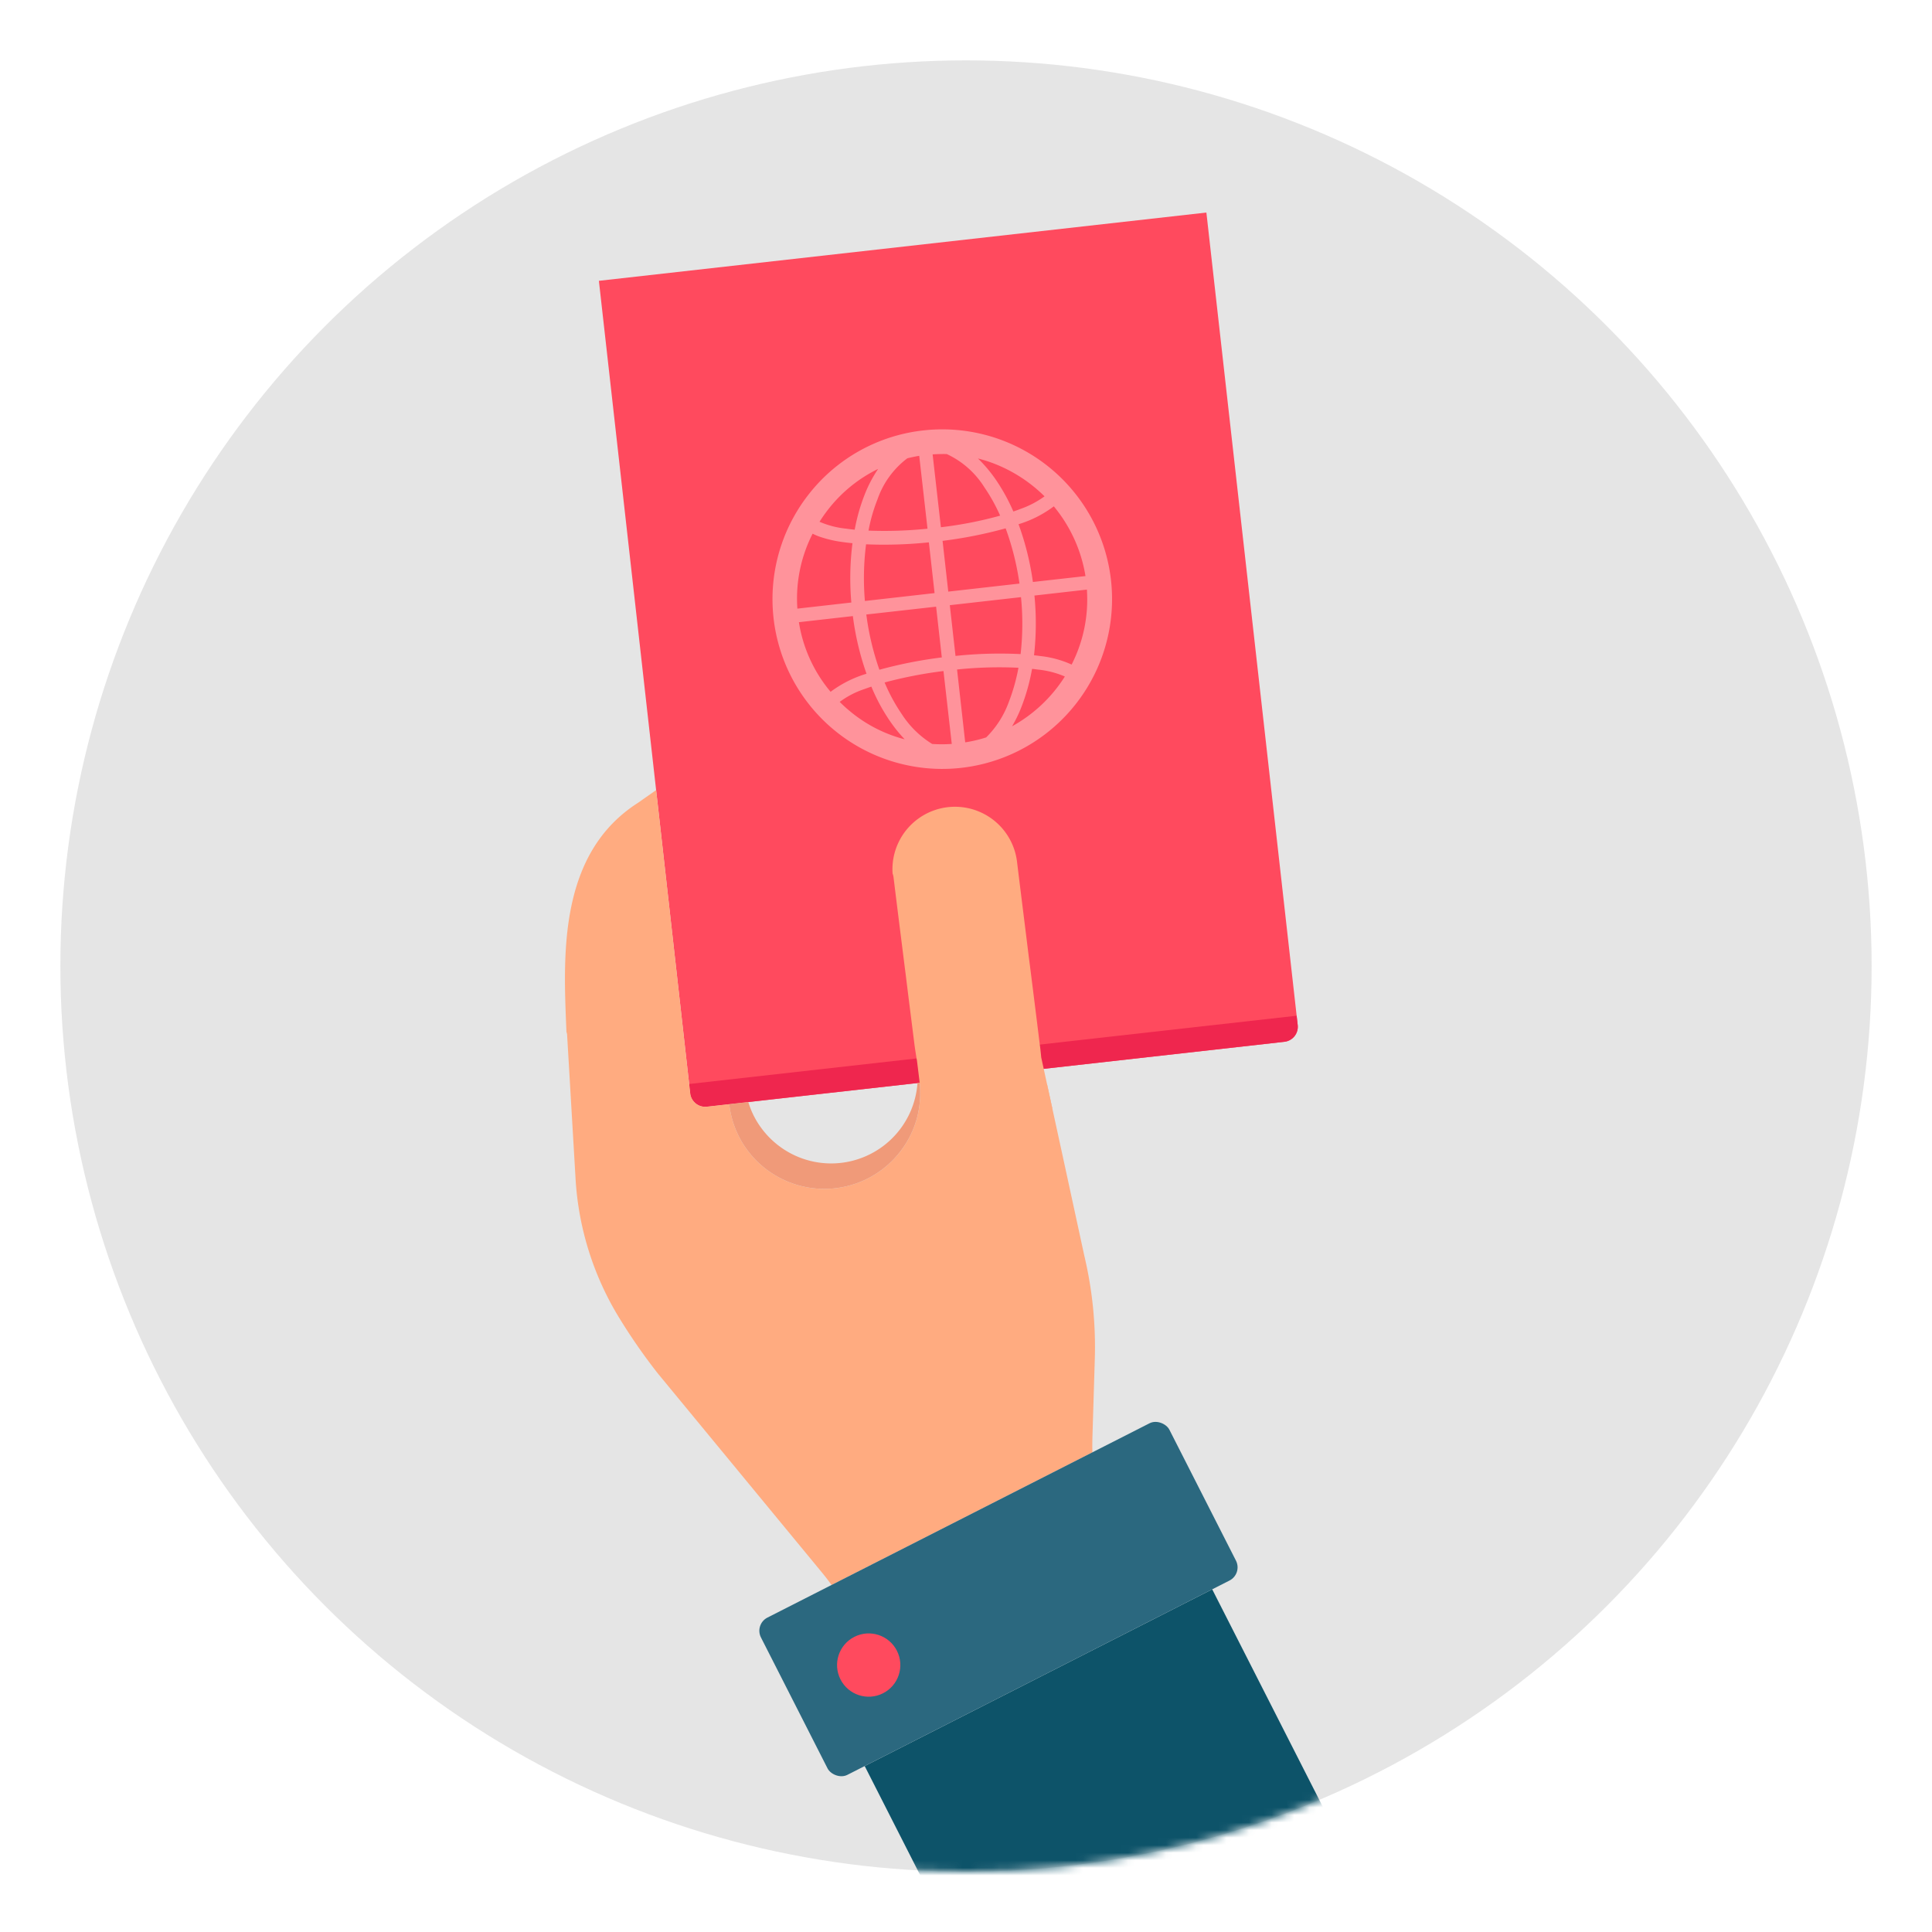 <?xml version="1.0" ?><svg data-name="Layer 1" id="Layer_1" viewBox="0 0 256 256" xmlns="http://www.w3.org/2000/svg" xmlns:xlink="http://www.w3.org/1999/xlink"><defs><mask height="259.853" id="mask" maskUnits="userSpaceOnUse" width="240" x="8" y="8"><circle cx="128" cy="128" fill="#fff" r="120"/></mask></defs><title/><circle cx="128" cy="128" fill="#e5e5e5" r="120"/><g mask="url(#mask)"><g><path d="M85.264,32.34h81.004a0,0,0,0,1,0,0v108.348a2,2,0,0,1-2,2H87.264a2,2,0,0,1-2-2V32.34A0,0,0,0,1,85.264,32.34Z" fill="#ff4a5e" transform="translate(-8.987 14.594) rotate(-6.412)"/><path d="M171.812,134.588l0.14,1.242a1.999,1.999,0,0,1-1.764,2.211l-76.518,8.6a2.006,2.006,0,0,1-2.211-1.764l-0.14-1.242Z" fill="#ef264e"/><path d="M143.679,166.399l-2.695-12.427-2.435-11.188-0.251-1.159-0.332-1.522c-0.027-.329-0.063-0.647-0.1-0.975-0.027-.238-0.054-0.477-0.09-0.714-0.12-.983-0.239-1.945-0.357-2.908-0.38-3.026-.743-5.984-1.126-8.94-0.498-4.07-1.014-8.128-1.535-12.406a8.284,8.284,0,0,0-16.485,1.591,2.25,2.25,0,0,1,.134.569c0.509,4.169,1.017,8.157,1.514,12.127l0.074,0.565c0.383,3.137.784,6.262,1.186,9.477,0.066,0.496.202,1.346,0.268,1.761,0.027,0.148.047,0.236,0.047,0.236,0.115,0.933.23,1.866,0.346,2.809l0.02,0.179a12.965,12.965,0,0,1-.461,5.033,12.762,12.762,0,0,1-2.169,4.158,12.699,12.699,0,0,1-17.819,2.174,12.603,12.603,0,0,1-4.775-8.46l-0.008-.07-2.961.333a2.006,2.006,0,0,1-2.211-1.764l-4.517-40.187-2.425,1.701c-10.42,6.676-9.883,19.868-9.493,29.515l0.031,0.812,0.083,0.293,0.001,0.01,1.124,19.134a39.729,39.729,0,0,0,5.986,18.789,76.385,76.385,0,0,0,4.941,7.072l21.1,25.593,0.758,0.921c0.338,0.415.679,0.85,0.99,1.288,0.047,0.065.095,0.13,0.144,0.205l34.573-17.581a2.45,2.45,0,0,1-.01-0.27c-0.016-.592-0.004-1.197.01-1.792l0.041-1.333,0.274-9.027A52.297,52.297,0,0,0,143.679,166.399Z" fill="#ffab80"/><path d="M139.437,146.87l-0.714-3.268c0.018,0.146.029,0.289,0.042,0.437l0.62,2.839Z" fill="#ffab80"/><rect fill="#0d5369" height="37.965" transform="translate(384.964 386.185) rotate(153.045)" width="51.66" x="120.374" y="220.241"/><rect fill="#2b687f" height="23.377" rx="1.958" ry="1.958" transform="translate(346.275 340.779) rotate(153.045)" width="60.717" x="101.942" y="200.196"/><circle cx="115.108" cy="220.628" fill="#ff4a5e" r="4.193" transform="translate(-87.505 76.147) rotate(-26.955)"/><path d="M107.26,65.372a22.497,22.497,0,1,0,15.075-8.338A22.39,22.39,0,0,0,107.26,65.372Zm26.405,27.664a12.633,12.633,0,0,1-2.993,4.675,18.008,18.008,0,0,1-2.777.653l-1.081-9.652a54.357,54.357,0,0,1,8.137-.231A25.281,25.281,0,0,1,133.665,93.036Zm-17.39-26.872a11.534,11.534,0,0,1,3.955-5.441c0.509-.121,1.035-0.235,1.572-0.326l1.098,9.658a55.455,55.455,0,0,1-7.816.253A21.98,21.98,0,0,1,116.275,66.163Zm6.806,5.7,0.755,6.725-9.232,1.044a35.527,35.527,0,0,1,.155-7.509A57.517,57.517,0,0,0,123.081,71.864Zm0.959,8.523,0.755,6.725a58.188,58.188,0,0,0-8.27,1.633,35.783,35.783,0,0,1-1.734-7.32Zm0.976,8.529,1.098,9.658a19.594,19.594,0,0,1-2.595.004,12.738,12.738,0,0,1-4.029-3.953,23.804,23.804,0,0,1-2.276-4.193A57.216,57.216,0,0,1,125.015,88.915Zm1.594-2.001-0.755-6.725,9.433-1.066a35.684,35.684,0,0,1-.053,7.547A55.555,55.555,0,0,0,126.609,86.914Zm-0.959-8.523-0.755-6.725a58.047,58.047,0,0,0,8.357-1.659,35.782,35.782,0,0,1,1.832,7.318Zm-0.976-8.529-1.098-9.658c0.633-.036,1.259-0.055,1.873-0.04a11.649,11.649,0,0,1,4.984,4.405,23.034,23.034,0,0,1,2.089,3.756A52.117,52.117,0,0,1,124.675,69.862Zm-8.316-7.732a17.275,17.275,0,0,0-1.772,3.367,25.056,25.056,0,0,0-1.335,4.691c-0.372-.041-0.744-0.082-1.092-0.134a12.008,12.008,0,0,1-3.568-.918,20.066,20.066,0,0,1,1.224-1.733A18.831,18.831,0,0,1,116.359,62.131Zm-8.682,8.583a6.968,6.968,0,0,0,.832.367,15.656,15.656,0,0,0,3.39.774c0.348,0.052.703,0.087,1.058,0.122a36.926,36.926,0,0,0-.15,7.86l-7.151.81A18.915,18.915,0,0,1,107.677,70.713Zm-1.819,11.73,7.151-.81a36.864,36.864,0,0,0,1.809,7.639,15.269,15.269,0,0,0-4.759,2.394A18.882,18.882,0,0,1,105.858,82.443ZM112.849,94.424a18.656,18.656,0,0,1-1.583-1.42,11.651,11.651,0,0,1,3.284-1.703c0.291-.105.604-0.221,0.912-0.319a24.646,24.646,0,0,0,2.54,4.678,19.133,19.133,0,0,0,1.874,2.302A18.569,18.569,0,0,1,112.849,94.424Zm21.254,1.813a16.965,16.965,0,0,0,1.227-2.525,26.621,26.621,0,0,0,1.423-5.084c0.263,0.02.537,0.064,0.778,0.095a12.008,12.008,0,0,1,3.568.918A19.292,19.292,0,0,1,134.102,96.237Zm7.893-8.179a13.55,13.55,0,0,0-4.204-1.135c-0.257-.037-0.497-0.068-0.778-0.095a37.608,37.608,0,0,0,.054-7.915l6.95-.788A18.955,18.955,0,0,1,141.996,88.058Zm1.836-11.724-6.967.781a37.359,37.359,0,0,0-1.901-7.653,15.03,15.03,0,0,0,4.672-2.368A19.319,19.319,0,0,1,143.832,76.334ZM138.407,65.767a12.374,12.374,0,0,1-3.26,1.693q-0.41.167-.872,0.315a25.318,25.318,0,0,0-2.337-4.235,18.912,18.912,0,0,0-2.352-2.789,18.724,18.724,0,0,1,1.926.599A19.534,19.534,0,0,1,138.407,65.767Z" fill="#ff939b"/><path d="M121.861,143.472a12.965,12.965,0,0,1-.461,5.033,12.762,12.762,0,0,1-2.169,4.158,12.699,12.699,0,0,1-17.819,2.174,12.603,12.603,0,0,1-4.775-8.46l-0.008-.07,2.524-.284a11.746,11.746,0,0,0,.742,1.859,11.565,11.565,0,0,0,3.158,3.831,11.466,11.466,0,0,0,18.519-8.21Z" fill="#f09a79"/></g></g></svg>